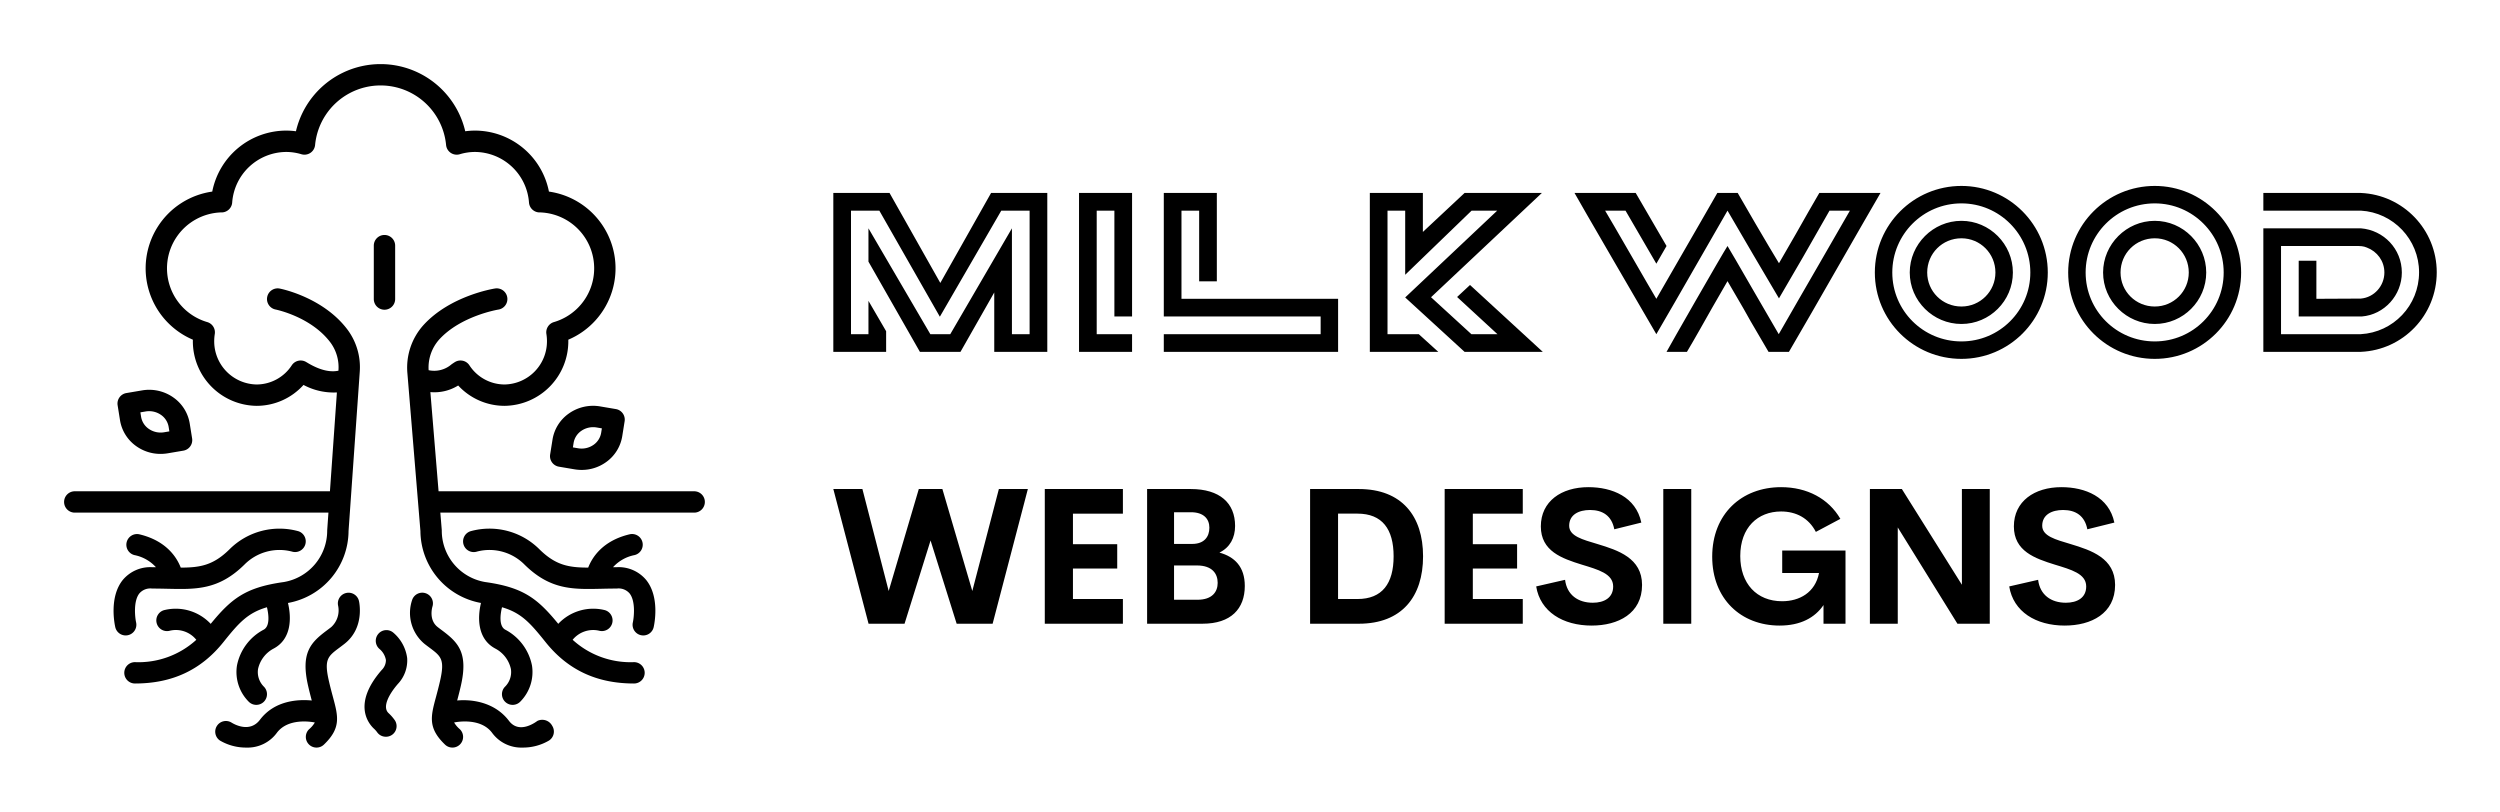 
        <svg xmlns="http://www.w3.org/2000/svg" xmlns:xlink="http://www.w3.org/1999/xlink" version="1.1" width="3162.162" height="1027.058" viewBox="0 0 3162.162 1027.058">
			
			<g transform="scale(8.108) translate(10, 10)">
				<defs id="SvgjsDefs1027"/><g id="SvgjsG1028" featureKey="symbolFeature-0" transform="matrix(0.833,0,0,0.833,-3.333,0)" fill="#000"><title xmlns="http://www.w3.org/2000/svg">miscellaneous 443 final</title><path xmlns="http://www.w3.org/2000/svg" d="M14.467,66.666a7.393,7.393,0,0,0,3.025,4.871A7.803,7.803,0,0,0,22.064,73.001a8.213,8.213,0,0,0,1.379-.117l2.892-.491a2,2,0,0,0,1.64-2.287l-.442-2.772a7.393,7.393,0,0,0-3.025-4.871,7.862,7.862,0,0,0-5.952-1.348l-2.892.491a2,2,0,0,0-1.64,2.287Zm4.76-1.606a3.899,3.899,0,0,1,2.951.655,3.42,3.42,0,0,1,1.406,2.25l.13.817-.94.16a3.89,3.89,0,0,1-2.951-.655,3.42,3.42,0,0,1-1.406-2.25l-.13-.817Z"/><path xmlns="http://www.w3.org/2000/svg" d="M98.492,65.463A7.394,7.394,0,0,0,95.467,70.334l-.442,2.772A2,2,0,0,0,96.665,75.393l2.892.491a8.213,8.213,0,0,0,1.379.117,7.806,7.806,0,0,0,4.572-1.465,7.394,7.394,0,0,0,3.025-4.871l.442-2.772a2,2,0,0,0-1.64-2.287l-2.892-.491A7.862,7.862,0,0,0,98.492,65.463Zm6.091,3.573a3.42,3.42,0,0,1-1.406,2.25,3.891,3.891,0,0,1-2.951.655l-.94-.16.13-.818a3.42,3.42,0,0,1,1.406-2.25,3.903,3.903,0,0,1,2.951-.655l.94.16Z"/><path xmlns="http://www.w3.org/2000/svg" d="M6,84H53.505l-.227,3.229c-.003.047-.005.094-.005.141a9.751,9.751,0,0,1-8.106,9.625l-.177.025c-7.047,1.007-9.673,3.097-13.534,7.81a8.983,8.983,0,0,0-8.723-2.57,2,2,0,1,0,1.079,3.852,4.897,4.897,0,0,1,4.949,1.706A16.061,16.061,0,0,1,17.272,112a2,2,0,1,0,0,4c6.972,0,12.39-2.535,16.562-7.75,2.929-3.662,4.57-5.479,8.154-6.533.334,1.375.592,3.556-.613,4.204a9.691,9.691,0,0,0-4.999,6.707,7.87,7.87,0,0,0,2.156,6.734,2,2,0,1,0,2.93-2.724,3.858,3.858,0,0,1-1.139-3.357A5.701,5.701,0,0,1,43.27,109.443c3.29-1.77,3.343-5.663,2.656-8.525A13.78,13.78,0,0,0,57.272,87.443l2.096-29.771A11.8,11.8,0,0,0,57.152,49.833c-4.517-6.121-12.433-7.73-12.768-7.796a2,2,0,0,0-.769,3.926c.067.013,6.714,1.362,10.317,6.245a7.794,7.794,0,0,1,1.445,5.184l-.002.028c-2.466.524-5.06-1.036-6.035-1.624a1.999,1.999,0,0,0-2.701.612A7.886,7.886,0,0,1,40.062,60a8.08,8.08,0,0,1-7.948-8.188,8.438,8.438,0,0,1,.109-1.279,2.001,2.001,0,0,0-1.442-2.227,10.485,10.485,0,0,1,2.601-20.532c.037.002.075.003.104.003A2,2,0,0,0,35.478,25.952a10.215,10.215,0,0,1,10.11-9.499,9.909,9.909,0,0,1,2.852.426,2,2,0,0,0,2.562-1.685,12.322,12.322,0,0,1,24.541-0,2,2,0,0,0,2.562,1.685,9.909,9.909,0,0,1,2.852-.426,10.215,10.215,0,0,1,10.11,9.499,2,2,0,0,0,1.992,1.825c.029,0,.067-.001.104-.003a10.485,10.485,0,0,1,2.601,20.532,2,2,0,0,0-1.442,2.229,8.407,8.407,0,0,1,.108,1.277A8.08,8.08,0,0,1,86.483,60a7.886,7.886,0,0,1-6.578-3.592,1.998,1.998,0,0,0-2.701-.612c-.189.114-.404.261-.645.428A4.951,4.951,0,0,1,72.269,57.323a7.874,7.874,0,0,1,1.961-5.723c4.018-4.441,11.015-5.613,11.082-5.624a2,2,0,1,0-.623-3.951c-.343.054-8.444,1.387-13.424,6.892a11.903,11.903,0,0,0-2.975,8.95l2.443,29.59a13.784,13.784,0,0,0,11.341,13.46c-.687,2.862-.635,6.757,2.656,8.527a5.701,5.701,0,0,1,2.947,3.838,3.858,3.858,0,0,1-1.139,3.357,2,2,0,0,0,2.93,2.724,7.87,7.87,0,0,0,2.156-6.734,9.691,9.691,0,0,0-4.999-6.707c-1.208-.65-.952-2.82-.612-4.205,3.588,1.054,5.229,2.872,8.159,6.534C98.343,113.465,103.76,116,110.732,116a2,2,0,1,0,0-4,16.061,16.061,0,0,1-11.492-4.187,4.941,4.941,0,0,1,4.964-1.698,2,2,0,0,0,1.063-3.856,8.982,8.982,0,0,0-8.721,2.567c-3.86-4.711-6.486-6.8-13.539-7.808l-.175-.025a9.75,9.75,0,0,1-8.1-9.624c0-.055-.002-.11-.007-.165L74.461,84H122a2,2,0,0,0,0-4H74.131L72.597,61.427a8.411,8.411,0,0,0,5.207-1.239A11.822,11.822,0,0,0,86.483,64,12.083,12.083,0,0,0,98.43,51.812c0-.066-0-.133-.002-.2A14.518,14.518,0,0,0,94.799,23.875,14.14,14.14,0,0,0,80.957,12.453a13.637,13.637,0,0,0-1.832.124,16.279,16.279,0,0,0-31.705,0,13.65,13.65,0,0,0-1.832-.124A14.14,14.14,0,0,0,31.746,23.875a14.518,14.518,0,0,0-3.63,27.736c-.001.067-.002.134-.002.2A12.084,12.084,0,0,0,40.062,64a11.825,11.825,0,0,0,8.776-3.917,11.936,11.936,0,0,0,6.252,1.406L53.786,80H6a2,2,0,0,0,0,4Z"/><path xmlns="http://www.w3.org/2000/svg" d="M14.974,96.63c-2.562,3.205-1.518,8.247-1.39,8.811a1.996,1.996,0,0,0,1.947,1.557,2.002,2.002,0,0,0,1.956-2.433c-.209-.952-.546-3.997.616-5.442a2.71,2.71,0,0,1,2.391-.905c1.031,0,1.995.022,2.905.042,5.338.122,9.552.217,14.366-4.52a9.238,9.238,0,0,1,8.895-2.45,2,2,0,0,0,1.236-3.804A13.239,13.239,0,0,0,34.959,90.888c-3.006,2.959-5.451,3.407-9.112,3.408-.72-1.864-2.66-5.022-7.737-6.232a2,2,0,0,0-.927,3.891,7.341,7.341,0,0,1,4.019,2.269c-.237-.002-.465-.006-.709-.006A6.704,6.704,0,0,0,14.974,96.63Z"/><path xmlns="http://www.w3.org/2000/svg" d="M55.579,109.279c.298-.223.607-.455.926-.704,3.836-3.002,2.763-7.826,2.715-8.03a2,2,0,1,0-3.896.909A4.236,4.236,0,0,1,54.04,105.425c-.295.231-.581.445-.856.65-3.023,2.261-4.899,4.204-3.486,10.372.24,1.049.475,1.945.686,2.736-2.396-.232-6.902-.092-9.706,3.61-1.883,2.484-4.776.866-5.327.524a2,2,0,0,0-2.158,3.367A9.603,9.603,0,0,0,38.131,128a6.783,6.783,0,0,0,5.735-2.792c2.106-2.779,6.41-2.046,7.09-1.908a4.812,4.812,0,0,1-1.068,1.257,2,2,0,1,0,2.768,2.888c3.253-3.117,2.669-5.289,1.702-8.886-.227-.845-.492-1.829-.762-3.005C52.659,111.462,53.395,110.912,55.579,109.279Z"/><path xmlns="http://www.w3.org/2000/svg" d="M112.025,106.951a1.996,1.996,0,0,0,2.391-1.51c.127-.564,1.171-5.606-1.39-8.811a6.704,6.704,0,0,0-5.52-2.413c-.244,0-.472.004-.709.006a7.344,7.344,0,0,1,4.02-2.269,2,2,0,1,0-.927-3.891c-5.077,1.209-7.017,4.367-7.737,6.231-3.663-.002-6.106-.449-9.112-3.407A13.237,13.237,0,0,0,80.104,87.485a2,2,0,0,0,1.234,3.805,9.235,9.235,0,0,1,8.897,2.449c4.814,4.737,9.028,4.642,14.366,4.52.911-.021,1.875-.042,2.905-.042a2.71,2.71,0,0,1,2.391.905c1.163,1.446.826,4.49.618,5.438A1.999,1.999,0,0,0,112.025,106.951Z"/><path xmlns="http://www.w3.org/2000/svg" d="M95.411,123.921A2.108,2.108,0,0,0,92.648,123c-.135.086-3.341,2.621-5.327,0-2.805-3.702-7.311-4.049-9.707-3.817.212-.791.446-1.687.687-2.736,1.414-6.167-.462-8.111-3.486-10.372-.275-.206-.561-.419-.856-.65-1.702-1.332-1.017-3.693-.979-3.819a2,2,0,0,0-3.808-1.226,7.53,7.53,0,0,0,2.321,8.195c.318.249.628.481.926.704,2.184,1.633,2.92,2.183,1.982,6.274-.27,1.176-.535,2.16-.762,3.005-.967,3.597-1.551,5.769,1.702,8.886a2,2,0,0,0,2.768-2.888A4.81,4.81,0,0,1,77.043,123.299c.675-.136,4.983-.873,7.09,1.909A6.781,6.781,0,0,0,89.869,128a9.606,9.606,0,0,0,4.938-1.316A1.999,1.999,0,0,0,95.411,123.921Z"/><path xmlns="http://www.w3.org/2000/svg" d="M68.25,111.23a7.533,7.533,0,0,0-2.64-4.79,1.985,1.985,0,0,0-2.79.3,2.008,2.008,0,0,0,.27,2.81,3.508,3.508,0,0,1,1.18,2.05,2.573,2.573,0,0,1-.78,1.86c-5.52,6.33-2.51,10.02-1.46,11a4.471,4.471,0,0,1,.623.703,1.957,1.957,0,0,0,1.434.799,1.989,1.989,0,0,0,1.836-3.1A8.47,8.47,0,0,0,64.76,121.54c-1.22-1.14.1-3.56,1.74-5.45A6.413,6.413,0,0,0,68.25,111.23Z"/><path xmlns="http://www.w3.org/2000/svg" d="M64,46a2,2,0,0,0,2-2V34a2,2,0,0,0-4,0V44A2,2,0,0,0,64,46Z"/></g><g id="SvgjsG1029" featureKey="nameFeature-0" transform="matrix(0.884,0,0,0.884,120,9.529)" fill="#000"><path d="M18.88 27.84 l8.96 -15.88 l9.92 0 l0 28.04 l-9.36 0 l0 -10.48 l-5.96 10.48 l-7.16 0 l-9.08 -15.92 l0 -5.88 l10.92 18.68 l3.52 0 l10.88 -18.68 l0 18.68 l3.12 0 l0 -21.8 l-5 0 l-10.84 18.72 l-10.68 -18.72 l-5 0 l0 21.8 l3.08 0 l0 -5.88 l3.12 5.36 l0 3.64 l-9.32 0 l0 -28.04 l9.92 0 z M52.72 40 l-9.36 0 l0 -28.04 l9.36 0 l0 21.8 l-3.12 0 l0 -18.68 l-3.12 0 l0 21.8 l6.24 0 l0 3.12 z M61.44 15.08 l0 15.56 l27.64 0 l0 9.36 l-30.76 0 l0 -3.12 l27.68 0 l0 -3.12 l-27.68 0 l0 -21.8 l9.36 0 l0 15.6 l-3.12 0 l0 -12.48 l-3.12 0 z M110.08 30.32 l2.28 -2.12 l12.84 11.8 l-13.8 0 l-10.48 -9.6 l16.24 -15.32 l-4.52 0 l-11.72 11.32 l0 -11.32 l-3.12 0 l0 21.8 l5.52 0 l3.44 3.12 l-12.08 0 l0 -28.04 l9.36 0 l0 6.88 l7.36 -6.88 l13.64 0 l-19.56 18.4 l7.12 6.52 l4.6 0 z M174 11.96 l10.8 0 c-0.6 1 -4.64 8.04 -8.52 14.8 c-2.28 3.96 -4.8 8.4 -7.64 13.24 l-3.6 0 l-3.16 -5.4 c-1.6 -2.92 -3.44 -5.92 -4.08 -7.08 c-1.88 3.24 -3.64 6.32 -4.96 8.68 c-0.76 1.36 -1.52 2.64 -2.2 3.8 l-3.6 0 c0.32 -0.64 9.84 -17.28 10.76 -18.68 c0.08 0.08 2.32 3.96 4.56 7.84 l4.48 7.72 c1.92 -3.32 5.04 -8.8 7.72 -13.4 l4.84 -8.4 l-3.6 0 c-3.52 6.2 -6.04 10.6 -8.92 15.48 l-4.48 -7.6 l-4.6 -7.88 c-5 8.64 -7.96 13.92 -12.56 21.8 c-0.28 -0.48 -14.48 -24.88 -14.44 -24.92 l10.8 0 l5.44 9.36 l-1.8 3.12 l-5.44 -9.36 l-3.6 0 c0.8 1.28 8.28 14.32 9.04 15.56 l7.84 -13.6 l2.92 -5.08 l3.6 0 c0.36 0.68 5.56 9.6 7.28 12.4 c2.24 -3.84 3.96 -6.88 5.2 -9.08 z M199.08 10.72 c8.4 0 15.24 6.84 15.24 15.28 s-6.84 15.24 -15.24 15.24 c-8.44 0 -15.28 -6.8 -15.28 -15.24 s6.84 -15.28 15.28 -15.28 z M199.08 38.16 c6.72 0 12.16 -5.44 12.16 -12.16 s-5.44 -12.2 -12.16 -12.2 c-6.76 0 -12.2 5.48 -12.2 12.2 s5.44 12.16 12.2 12.16 z M199.08 16.88 c5 0 9.08 4.12 9.08 9.12 s-4.08 9.08 -9.08 9.08 s-9.12 -4.08 -9.12 -9.08 s4.12 -9.12 9.12 -9.12 z M199.08 32 c3.32 0 6 -2.68 6 -6 c0 -3.36 -2.68 -6.04 -6 -6.04 c-3.36 0 -6.04 2.68 -6.04 6.04 c0 3.32 2.68 6 6.04 6 z M233.2 10.72 c8.4 0 15.24 6.84 15.24 15.28 s-6.84 15.24 -15.24 15.24 c-8.44 0 -15.28 -6.8 -15.28 -15.24 s6.84 -15.28 15.28 -15.28 z M233.2 38.16 c6.72 0 12.16 -5.44 12.16 -12.16 s-5.44 -12.2 -12.16 -12.2 c-6.76 0 -12.2 5.48 -12.2 12.2 s5.44 12.16 12.2 12.16 z M233.2 16.88 c5 0 9.08 4.12 9.08 9.12 s-4.08 9.08 -9.08 9.08 s-9.12 -4.08 -9.12 -9.08 s4.12 -9.12 9.12 -9.12 z M233.2 32 c3.32 0 6 -2.68 6 -6 c0 -3.36 -2.68 -6.04 -6 -6.04 c-3.36 0 -6.04 2.68 -6.04 6.04 c0 3.32 2.68 6 6.04 6 z M252.36 11.96 l17.2 0 c7.48 0.32 13.4 6.48 13.4 14 c0 7.56 -5.92 13.72 -13.4 14.04 l-17.2 0 l0 -21.8 l17.2 0 c4.04 0.32 7.24 3.64 7.24 7.8 c0 4 -3.08 7.44 -7.08 7.76 l-11.12 0 l0 -9.84 l3.12 0 l0 6.72 l7.84 -0.04 c2.36 -0.2 4.16 -2.24 4.16 -4.6 c0 -2.04 -1.28 -3.72 -3.08 -4.4 c-0.68 -0.28 -1.08 -0.28 -2.16 -0.28 l-13 0 l0 15.56 l14.08 0 c5.72 -0.32 10.28 -5.04 10.28 -10.92 c0 -5.8 -4.56 -10.56 -10.28 -10.88 l-17.2 0 l0 -3.12 z"/></g><g id="SvgjsG1030" featureKey="sloganFeature-0" transform="matrix(1.489,0,0,1.489,119.36,57.521)" fill="#000"><path d="M4.121 20 l-3.691 -14.111 l3.047 0 l2.754 10.684 l3.154 -10.684 l2.471 0 l3.135 10.684 l2.783 -10.684 l3.037 0 l-3.691 14.111 l-3.769 0 l-2.734 -8.721 l-2.725 8.721 l-3.769 0 z M30.769 8.467 l-5.234 0 l0 3.203 l4.639 0 l0 2.549 l-4.639 0 l0 3.193 l5.234 0 l0 2.588 l-8.184 0 l0 -14.111 l8.184 0 l0 2.578 z M40.884 12.549 c1.592 0.439 2.656 1.484 2.656 3.496 c0 2.383 -1.445 3.955 -4.424 3.955 l-5.811 0 l0 -14.111 l4.57 0 c3.047 0 4.648 1.465 4.648 3.867 c0 1.24 -0.537 2.256 -1.641 2.793 z M37.905 8.32 l-1.777 0 l0 3.32 l1.904 0 c1.25 0 1.797 -0.742 1.797 -1.699 c0 -0.938 -0.615 -1.621 -1.924 -1.621 z M38.569 17.49 c1.582 0 2.129 -0.85 2.129 -1.768 c0 -0.938 -0.537 -1.826 -2.188 -1.826 l-2.383 0 l0 3.594 l2.441 0 z M50.381 20 l0 -14.111 l5.107 0 c4.502 0 6.729 2.832 6.729 7.051 c0 4.229 -2.227 7.061 -6.729 7.061 l-5.107 0 z M53.311 17.412 l2.031 0 c2.598 0 3.789 -1.621 3.789 -4.473 s-1.191 -4.473 -3.789 -4.473 l-2.031 0 l0 8.945 z M72.664 8.467 l-5.234 0 l0 3.203 l4.639 0 l0 2.549 l-4.639 0 l0 3.193 l5.234 0 l0 2.588 l-8.184 0 l0 -14.111 l8.184 0 l0 2.578 z M79.888 20.195 c-3.027 0 -5.391 -1.455 -5.82 -4.102 l3.027 -0.693 c0.195 1.582 1.357 2.402 2.91 2.402 c1.191 0 2.139 -0.527 2.129 -1.719 c-0.01 -1.328 -1.572 -1.748 -3.291 -2.275 c-2.07 -0.645 -4.287 -1.406 -4.287 -4.004 c0 -2.627 2.148 -4.111 4.981 -4.111 c2.481 0 4.981 1.006 5.547 3.711 l-2.832 0.703 c-0.264 -1.406 -1.211 -2.022 -2.539 -2.022 c-1.182 0 -2.188 0.488 -2.188 1.65 c0 1.084 1.387 1.445 2.988 1.924 c2.129 0.645 4.648 1.465 4.648 4.277 c0 2.998 -2.51 4.258 -5.273 4.258 z M87.385 20 l0 -14.111 l2.93 0 l0 14.111 l-2.93 0 z M99.58 20.195 c-4.072 0 -7.07 -2.812 -7.07 -7.217 c0 -4.463 3.066 -7.285 7.217 -7.285 c2.725 0 4.981 1.201 6.211 3.32 l-2.568 1.367 c-0.742 -1.445 -2.07 -2.139 -3.643 -2.139 c-2.441 0 -4.277 1.68 -4.277 4.668 c0 2.881 1.719 4.736 4.385 4.736 c1.807 0 3.467 -0.898 3.867 -2.959 l-3.857 0 l0 -2.353 l6.631 0 l0 7.666 l-2.305 0 l0 -1.953 c-0.908 1.338 -2.432 2.148 -4.59 2.148 z M118.67 5.889 l2.92 0 l0 14.111 l-3.389 0 l-6.25 -10.088 l0 10.088 l-2.92 0 l0 -14.111 l3.35 0 l6.289 10.029 l0 -10.029 z M129.448 20.195 c-3.027 0 -5.391 -1.455 -5.82 -4.102 l3.027 -0.693 c0.195 1.582 1.357 2.402 2.91 2.402 c1.191 0 2.139 -0.527 2.129 -1.719 c-0.01 -1.328 -1.572 -1.748 -3.291 -2.275 c-2.07 -0.645 -4.287 -1.406 -4.287 -4.004 c0 -2.627 2.148 -4.111 4.981 -4.111 c2.481 0 4.981 1.006 5.547 3.711 l-2.832 0.703 c-0.264 -1.406 -1.211 -2.022 -2.539 -2.022 c-1.182 0 -2.188 0.488 -2.188 1.65 c0 1.084 1.387 1.445 2.988 1.924 c2.129 0.645 4.648 1.465 4.648 4.277 c0 2.998 -2.51 4.258 -5.273 4.258 z"/></g>
			</g>
		</svg>
	